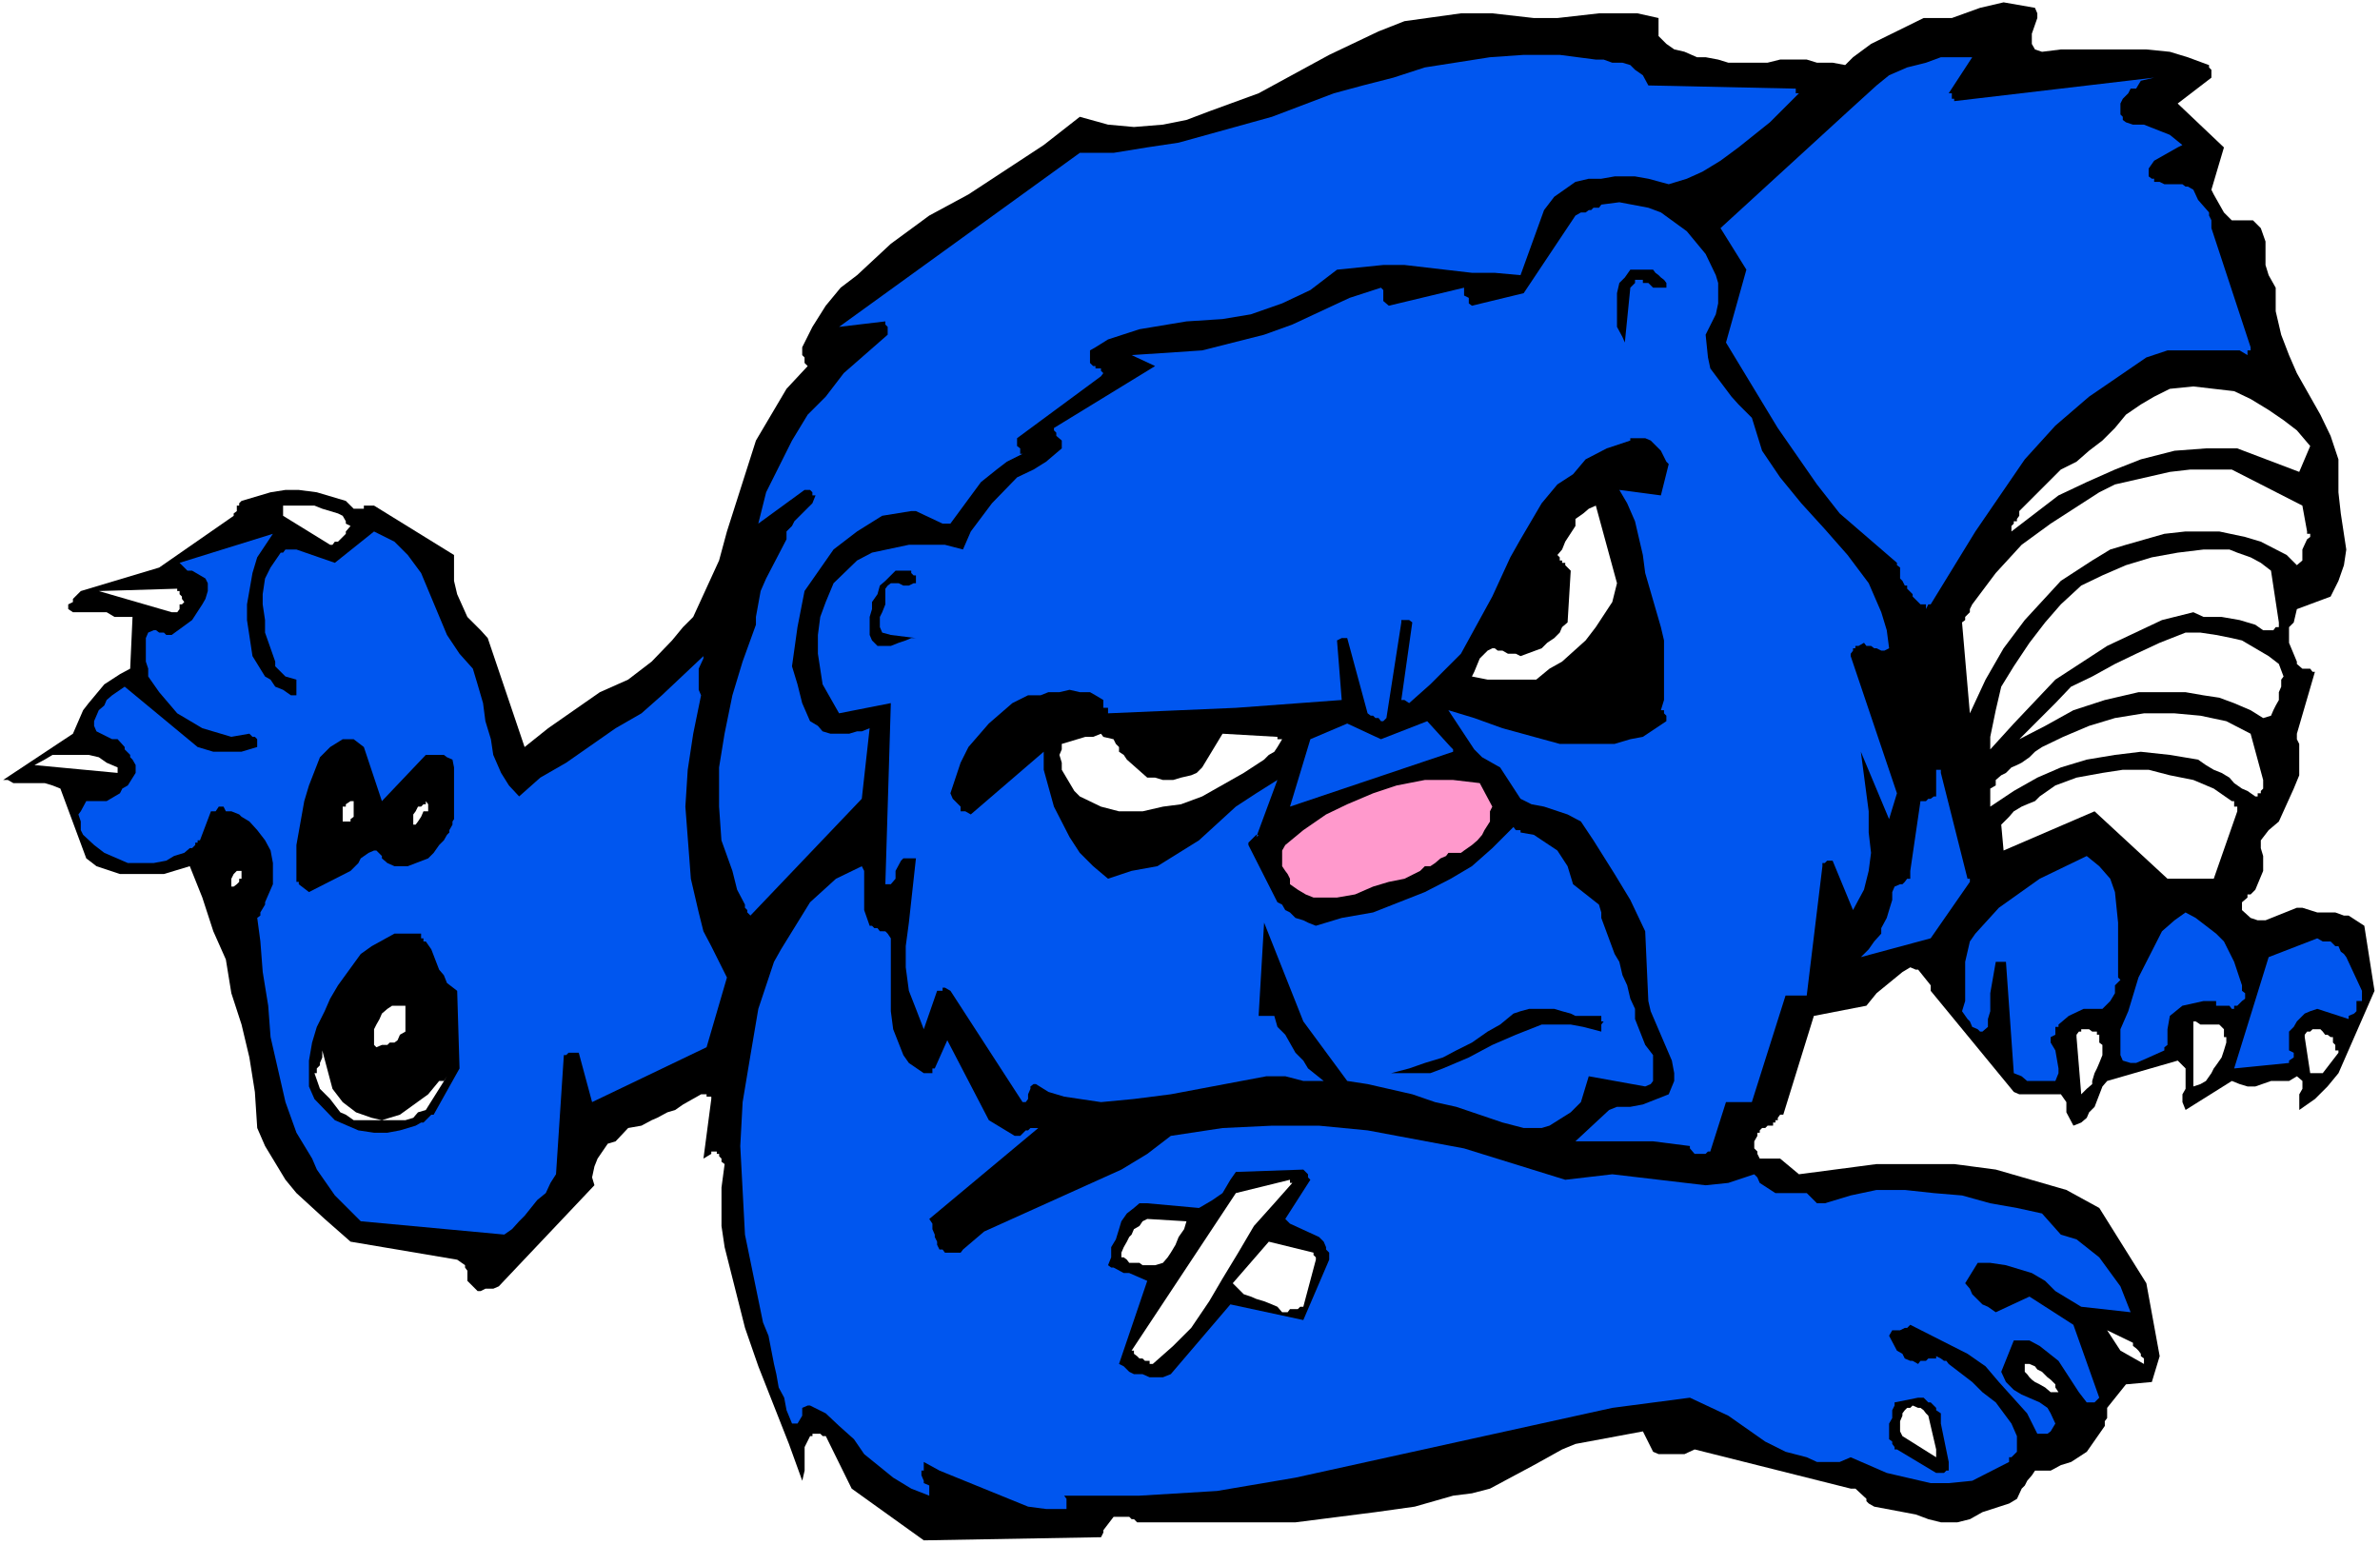 <?xml version="1.0" encoding="UTF-8" standalone="no"?>
<svg
   version="1.0"
   width="129.766mm"
   height="84.247mm"
   id="svg47"
   sodipodi:docname="Bear - Wounded.wmf"
   xmlns:inkscape="http://www.inkscape.org/namespaces/inkscape"
   xmlns:sodipodi="http://sodipodi.sourceforge.net/DTD/sodipodi-0.dtd"
   xmlns="http://www.w3.org/2000/svg"
   xmlns:svg="http://www.w3.org/2000/svg">
  <rect width="100%" height="100%" fill="#333333" stroke="none"/>
  <sodipodi:namedview
     id="namedview47"
     pagecolor="#ffffff"
     bordercolor="#000000"
     borderopacity="0.25"
     inkscape:showpageshadow="2"
     inkscape:pageopacity="0.0"
     inkscape:pagecheckerboard="0"
     inkscape:deskcolor="#d1d1d1"
     inkscape:document-units="mm" />
  <defs
     id="defs1">
    <pattern
       id="WMFhbasepattern"
       patternUnits="userSpaceOnUse"
       width="6"
       height="6"
       x="0"
       y="0" />
  </defs>
  <path
     style="fill:#ffffff;fill-opacity:1;fill-rule:evenodd;stroke:none"
     d="M 0,318.413 H 490.455 V 0 H 0 Z"
     id="path1" />
  <path
     style="fill:#000000;fill-opacity:1;fill-rule:evenodd;stroke:none"
     d="m 489.324,204.198 -2.101,-13.409 -3.232,-2.1 h -0.97 l -1.778,-0.646 h -3.717 l -3.07,-0.969 h -1.131 l -6.464,2.585 h -1.616 l -1.454,-0.485 -1.778,-1.615 v -1.615 l 1.131,-0.969 v -0.646 h 0.646 l 0.97,-0.969 1.616,-3.877 v -3.069 l -0.485,-1.615 v -1.615 l 1.616,-2.1 2.101,-1.777 3.07,-6.785 1.131,-2.746 v -6.462 l -0.485,-0.969 v -1.131 l 3.717,-12.762 h -0.485 l -0.485,-0.646 h -1.616 l -1.131,-0.969 v -0.485 l -1.616,-3.877 v -3.231 l 0.97,-0.969 0.646,-2.746 6.949,-2.585 1.616,-3.231 1.131,-3.231 0.485,-3.231 -1.131,-7.431 -0.485,-4.362 v -6.785 l -1.616,-4.846 -2.101,-4.362 -4.848,-8.562 -1.616,-3.716 -1.616,-4.2 -1.131,-4.846 v -4.846 l -1.454,-2.585 -0.646,-2.1 v -4.846 l -0.97,-2.746 -1.616,-1.615 h -3.878 -0.485 l -1.616,-1.615 -2.101,-3.716 -0.485,-0.969 2.586,-8.724 -9.534,-9.047 6.949,-5.331 v -1.615 l -0.485,-0.485 v -0.485 l -4.363,-1.615 -3.717,-1.131 -4.848,-0.485 h -17.614 l -3.878,0.485 -1.454,-0.485 -0.646,-1.131 V 6.947 l 1.131,-3.231 V 2.746 l -0.485,-1.131 -6.464,-1.131 -4.848,1.131 -5.818,2.1 h -3.232 -2.586 l -10.827,5.331 -3.717,2.746 -1.616,1.615 -2.586,-0.485 h -3.232 l -2.101,-0.646 h -5.494 l -2.586,0.646 H 356.166 l -2.101,-0.646 -2.586,-0.485 h -1.778 l -2.586,-1.131 -2.101,-0.485 -1.616,-1.131 -1.616,-1.615 V 3.716 l -4.363,-0.969 h -3.717 -4.202 l -8.565,0.969 h -4.848 l -8.565,-0.969 h -6.464 l -11.635,1.615 -5.333,2.1 -10.181,4.846 -14.544,7.916 -10.181,3.716 -4.686,1.777 -4.848,0.969 -5.979,0.485 -5.333,-0.485 -5.818,-1.615 -7.434,5.816 -15.514,10.178 -8.08,4.362 -7.918,5.816 -6.949,6.462 -3.394,2.585 -3.07,3.716 -2.747,4.362 -2.101,4.2 v 1.615 l 0.485,0.485 V 74.797 l 0.646,0.646 -4.363,4.685 -6.302,10.662 -5.979,18.74 -1.616,5.977 -5.333,11.632 -2.101,2.1 -2.262,2.746 -4.202,4.362 -4.848,3.716 -5.818,2.585 -10.666,7.431 -4.848,3.877 -7.595,-22.455 -1.454,-1.615 -1.616,-1.615 -1.131,-1.131 -2.101,-4.685 -0.646,-2.746 v -5.331 L 77.083,104.199 h -2.101 v 0.646 h -2.101 l -1.616,-1.615 -5.979,-1.777 -3.717,-0.485 h -2.747 l -3.07,0.485 -5.979,1.777 -0.485,0.485 v 0.485 h -0.485 v 1.131 l -0.646,0.485 v 0.485 l -15.352,10.662 -16.16,4.846 -1.616,1.615 v 0.646 l -0.97,0.485 v 0.969 l 0.97,0.646 h 6.949 l 1.616,0.969 h 1.616 2.101 l -0.485,10.662 -2.101,1.131 -3.232,2.1 -3.232,3.877 -1.131,1.454 -2.101,4.846 -14.382,9.531 H 1.616 l 1.131,0.646 h 6.464 l 1.616,0.485 1.616,0.646 5.333,14.378 2.101,1.615 4.848,1.615 h 9.05 l 5.333,-1.615 2.586,6.462 2.262,6.947 2.586,5.816 1.131,6.947 2.101,6.462 1.616,6.785 1.131,7.108 0.485,7.431 1.616,3.716 4.202,6.947 2.262,2.746 5.818,5.331 5.333,4.685 21.978,3.716 1.616,1.131 v 0.485 l 0.485,0.646 v 1.131 0.969 l 2.101,2.1 h 0.646 l 0.97,-0.485 h 1.616 l 1.131,-0.485 19.715,-20.84 -0.485,-1.615 0.485,-2.262 0.646,-1.615 2.101,-3.069 1.616,-0.485 2.586,-2.746 2.747,-0.485 2.101,-1.131 1.131,-0.485 2.101,-1.131 1.616,-0.485 1.616,-1.131 3.717,-2.1 h 1.131 v 0.485 h 0.97 v 0.485 l -1.616,12.278 1.616,-0.969 v -0.485 h 1.131 v 0.485 h 0.485 v 0.485 l 0.485,0.485 v 0.646 l 0.646,0.485 -0.646,4.846 v 7.916 l 0.646,4.362 4.202,16.64 2.747,7.916 6.302,15.993 2.747,7.593 0.485,-2.1 v -4.846 l 1.131,-2.262 h 0.485 v -0.485 h 1.616 l 0.485,0.485 h 0.646 l 5.333,10.824 14.867,10.662 36.522,-0.646 0.485,-0.969 v -0.485 l 2.101,-2.746 h 3.232 l 0.485,0.485 h 0.485 l 0.646,0.646 h 32.643 l 16.483,-2.1 8.08,-1.131 7.918,-2.262 3.878,-0.485 3.717,-0.969 9.05,-4.846 5.818,-3.231 2.747,-1.131 13.898,-2.585 2.101,4.2 1.131,0.485 h 5.333 l 2.101,-0.969 32.158,8.077 h 0.97 l 2.262,2.1 v 0.485 l 0.485,0.485 1.131,0.646 8.565,1.615 2.586,0.969 2.586,0.646 h 3.394 l 2.586,-0.646 2.586,-1.454 5.494,-1.777 1.616,-0.969 0.97,-2.1 0.646,-0.646 0.485,-0.969 0.97,-1.131 0.646,-0.969 h 0.485 2.747 l 2.101,-1.131 2.101,-0.646 3.232,-2.1 3.717,-5.331 V 292.888 l 0.485,-0.646 v -2.1 l 3.878,-4.846 5.333,-0.485 1.616,-5.331 -2.747,-15.024 -9.696,-15.509 -6.787,-3.716 -14.544,-4.2 -8.565,-1.131 h -15.998 l -15.998,2.1 -3.878,-3.231 h -4.202 l -0.485,-0.969 v -0.485 l -0.646,-0.646 v -1.454 l 0.646,-1.131 v -0.646 h 0.485 v -0.485 l 0.485,-0.485 h 0.646 l 0.485,-0.485 h 1.131 v -0.646 h 0.485 v -0.485 h 0.485 v -0.485 l 0.485,-0.646 h 0.646 l 6.302,-20.355 10.827,-2.1 2.101,-2.585 5.333,-4.362 1.616,-0.969 1.131,0.485 h 0.485 l 2.586,3.231 v 1.131 l 17.13,20.84 1.131,0.485 h 8.565 l 1.131,1.615 v 2.1 l 1.454,2.746 1.616,-0.646 1.131,-0.969 0.485,-1.131 1.131,-1.131 1.616,-4.2 0.97,-1.131 14.544,-4.2 0.97,0.969 0.646,0.646 v 4.2 l -0.646,1.131 v 1.615 l 0.646,1.615 9.534,-5.977 1.616,0.646 1.616,0.485 h 1.616 l 3.232,-1.131 h 2.101 1.616 l 1.616,-0.969 1.131,0.969 v 1.615 l -0.646,1.131 v 3.231 l 3.232,-2.262 2.586,-2.585 2.262,-2.746 z"
     id="path2" />
  <path
     style="fill:#0056ef;fill-opacity:1;fill-rule:evenodd;stroke:none"
     d="m 486.739,204.198 -3.232,-6.947 -0.485,-0.646 -0.646,-0.485 -0.485,-1.131 h -0.646 l -0.97,-0.969 h -0.646 -0.97 l -1.131,-0.646 -10.019,3.877 -7.11,22.94 11.312,-1.131 v -0.485 l 0.97,-0.646 v -0.485 -0.485 l -0.97,-0.485 v -0.646 -0.485 -0.485 -1.131 -1.131 l 0.97,-0.969 0.646,-1.131 1.131,-1.131 0.485,-0.485 1.131,-0.485 1.454,-0.485 6.464,2.1 v -0.646 l 1.131,-0.485 0.485,-0.485 v -1.131 -0.969 h 1.131 v -1.131 z"
     id="path3" />
  <path
     style="fill:#ffffff;fill-opacity:1;fill-rule:evenodd;stroke:none"
     d="m 480.759,214.86 v -0.485 -0.646 h -0.485 l -0.646,-0.485 h -0.485 l -0.485,-0.646 -0.485,-0.485 h -0.646 -0.485 -0.485 l -0.485,0.485 h -0.646 l -0.485,0.646 v 0.485 l 1.131,7.431 h 0.485 0.485 0.485 0.646 0.485 l 3.232,-4.2 v -0.485 h -0.646 v -0.646 -0.485 z"
     id="path4" />
  <path
     style="fill:#ffffff;fill-opacity:1;fill-rule:evenodd;stroke:none"
     d="m 475.427,109.53 -0.97,-5.331 -14.544,-7.431 h -8.565 l -4.202,0.485 -11.312,2.585 -3.232,1.615 -10.019,6.462 -5.979,4.362 -5.333,5.816 -4.848,6.462 -0.485,0.969 v 0.646 l -0.97,0.969 v 0.646 l -0.646,0.485 1.616,18.74 3.232,-6.947 3.717,-6.462 4.363,-5.816 7.434,-8.077 6.464,-4.2 3.717,-2.262 3.232,-0.969 7.918,-2.262 4.363,-0.485 h 6.949 l 5.333,1.131 3.232,0.969 5.333,2.746 2.101,2.1 1.131,-0.969 v -2.262 l 0.97,-2.1 0.646,-0.485 v -0.646 h -0.646 z"
     id="path5" />
  <path
     style="fill:#ffffff;fill-opacity:1;fill-rule:evenodd;stroke:none"
     d="m 476.073,91.921 -2.747,-3.231 -2.747,-2.1 -3.07,-2.1 -3.717,-2.262 -3.394,-1.615 -4.202,-0.485 -4.202,-0.485 -4.848,0.485 -3.232,1.615 -2.747,1.615 -3.07,2.1 -2.262,2.746 -2.586,2.585 -2.747,2.1 -2.586,2.262 -3.232,1.615 -8.565,8.562 v 0.485 0.485 l -0.485,0.646 v 0.485 h -0.646 v 0.485 l -0.485,0.485 v 1.131 l 4.848,-3.716 4.848,-3.716 5.818,-2.746 5.818,-2.585 5.333,-2.1 6.949,-1.777 6.464,-0.485 h 6.464 l 12.766,4.846 z"
     id="path6" />
  <path
     style="fill:#ffffff;fill-opacity:1;fill-rule:evenodd;stroke:none"
     d="m 470.579,139.417 -0.97,-2.585 -2.101,-1.615 -2.747,-1.615 -2.747,-1.615 -2.101,-0.485 -3.232,-0.646 -3.232,-0.485 h -3.07 l -5.333,2.1 -4.848,2.262 -4.363,2.1 -4.686,2.585 -4.363,2.1 -3.232,3.393 -3.717,3.716 -3.717,3.716 5.333,-2.746 5.818,-3.231 6.464,-2.1 6.949,-1.615 h 3.232 3.232 3.232 l 3.717,0.646 3.232,0.485 3.07,1.131 3.394,1.454 2.586,1.615 1.616,-0.485 0.485,-1.131 0.485,-0.969 0.646,-1.131 v -1.615 l 0.485,-1.131 v -1.454 z"
     id="path7" />
  <path
     style="fill:#ffffff;fill-opacity:1;fill-rule:evenodd;stroke:none"
     d="m 469.609,128.27 -1.616,-10.662 -2.101,-1.615 -2.101,-1.131 -2.747,-0.969 -1.616,-0.646 h -5.333 l -5.333,0.646 -5.333,0.969 -5.333,1.615 -4.848,2.1 -4.363,2.1 -4.202,3.877 -3.232,3.716 -3.232,4.2 -3.232,4.846 -2.586,4.2 -1.131,4.846 -1.131,5.493 v 4.2 -1.615 l 4.848,-5.331 8.565,-9.047 10.666,-6.947 11.312,-5.331 6.464,-1.615 2.101,0.969 h 3.717 l 3.717,0.646 3.232,0.969 1.616,1.131 h 2.101 l 0.485,-0.646 h 0.646 z"
     id="path8" />
  <path
     style="fill:#ffffff;fill-opacity:1;fill-rule:evenodd;stroke:none"
     d="m 466.377,160.741 -2.586,-9.531 -5.01,-2.585 -5.333,-1.131 -5.333,-0.485 h -6.302 l -5.979,0.969 -5.333,1.615 -5.333,2.262 -4.363,2.1 -1.454,0.969 -1.131,1.131 -1.616,1.131 -0.97,0.485 -1.131,0.485 -1.131,1.131 -0.97,0.485 -1.131,0.969 v 0.646 0.485 l -1.131,0.646 v 0.485 0.485 1.131 0.485 1.131 l 4.848,-3.231 4.848,-2.746 4.848,-2.1 5.333,-1.615 5.818,-0.969 5.333,-0.646 5.979,0.646 5.818,0.969 1.616,1.131 1.616,0.969 1.616,0.646 1.616,0.969 0.97,1.131 1.616,1.131 1.131,0.485 1.616,1.131 h 0.485 v -0.646 h 0.646 v -0.485 l 0.485,-0.485 v -0.646 -0.485 z"
     id="path9" />
  <path
     style="fill:#0056ef;fill-opacity:1;fill-rule:evenodd;stroke:none"
     d="m 463.791,71.566 -8.08,-24.555 v -1.615 l -0.485,-0.969 v -0.646 l -2.262,-2.585 -0.97,-2.1 -1.131,-0.646 h -0.485 l -0.646,-0.485 h -3.717 l -0.97,-0.485 h -1.131 v -0.646 h -0.485 l -0.646,-0.485 v -1.615 l 1.131,-1.615 4.848,-2.746 0.97,-0.485 -2.586,-2.1 -5.333,-2.1 h -2.262 l -1.454,-0.485 -0.646,-0.485 v -0.646 l -0.485,-0.485 v -2.262 l 0.485,-0.969 1.131,-1.131 0.485,-0.969 h 1.131 l 0.97,-1.615 2.747,-0.646 -41.208,4.846 V 20.355 h -0.485 v -1.131 h -0.646 l 4.848,-7.431 h -6.464 l -3.07,1.131 -3.878,0.969 -3.717,1.615 -2.586,2.1 -5.333,4.846 -26.826,24.555 5.333,8.562 -4.202,15.024 10.666,17.609 8.08,11.632 4.686,5.977 11.797,10.178 v 0.485 l 0.646,0.485 v 2.262 l 0.485,0.485 0.485,0.969 h 0.485 v 0.646 l 1.131,1.131 v 0.485 l 1.616,1.615 h 0.646 0.485 v 0.969 l 0.485,-0.969 h 0.485 l 9.211,-15.024 10.181,-14.862 6.302,-6.947 6.949,-5.977 11.797,-8.077 4.363,-1.454 h 8.565 2.586 3.717 l 1.616,0.969 v -0.969 h 0.646 z"
     id="path10" />
  <path
     style="fill:#0056ef;fill-opacity:1;fill-rule:evenodd;stroke:none"
     d="m 462.014,203.067 -1.616,-4.846 -2.101,-4.2 -1.616,-1.615 -4.202,-3.231 -2.101,-1.131 -2.262,1.615 -2.586,2.262 -4.848,9.531 -2.101,6.947 -1.616,3.716 v 5.331 l 0.485,1.131 1.616,0.485 h 1.131 l 2.586,-1.131 3.232,-1.454 v -0.646 l 0.646,-0.485 v -3.231 l 0.485,-2.746 2.586,-2.1 4.363,-0.969 h 1.616 0.485 0.485 v 0.969 h 1.616 0.485 0.646 l 0.485,0.646 h 0.485 v -0.646 h 0.646 l 0.97,-0.969 0.646,-0.485 v -1.131 l -0.646,-0.485 z"
     id="path11" />
  <path
     style="fill:#ffffff;fill-opacity:1;fill-rule:evenodd;stroke:none"
     d="m 461.044,167.203 v -0.969 h -0.646 v -0.485 -0.646 h -0.485 l -3.717,-2.585 -4.202,-1.777 -4.848,-0.969 -4.363,-1.131 h -5.333 l -4.202,0.646 -5.333,0.969 -4.363,1.615 -1.616,1.131 -1.616,1.131 -0.97,0.969 -1.616,0.646 -1.131,0.485 -1.616,0.969 -0.97,1.131 -1.616,1.615 0.485,5.331 18.746,-8.077 15.029,13.893 h 9.534 z"
     id="path12" />
  <path
     style="fill:#ffffff;fill-opacity:1;fill-rule:evenodd;stroke:none"
     d="m 458.782,214.86 v -0.485 -0.646 h -0.485 v -0.485 -0.646 -0.485 l -0.485,-0.485 -0.485,-0.485 h -1.131 -0.485 -1.131 -1.131 l -0.97,-0.646 h -0.485 v 13.409 l 1.454,-0.485 1.131,-0.646 1.131,-1.615 0.485,-0.969 0.485,-0.646 1.131,-1.615 0.485,-1.454 z"
     id="path13" />
  <path
     style="fill:#ffffff;fill-opacity:1;fill-rule:evenodd;stroke:none"
     d="m 441.168,279.479 v -0.485 l -0.485,-0.646 -0.485,-0.485 -0.646,-0.485 v -0.646 l -5.333,-2.585 2.747,4.2 4.848,2.746 v -0.646 -0.485 z"
     id="path14" />
  <path
     style="fill:#0056ef;fill-opacity:1;fill-rule:evenodd;stroke:none"
     d="m 439.067,270.433 -2.101,-5.331 -4.363,-5.977 -4.686,-3.716 -3.232,-0.969 -3.878,-4.362 -5.171,-1.131 -5.494,-0.969 -5.818,-1.615 -5.818,-0.485 -5.979,-0.646 h -5.818 l -5.333,1.131 -5.333,1.615 h -1.616 l -1.616,-1.615 -0.485,-0.485 h -6.464 l -3.232,-2.1 -0.485,-1.131 -0.646,-0.646 -5.333,1.777 -4.686,0.485 -19.23,-2.262 -9.696,1.131 -20.846,-6.462 -19.877,-3.716 -10.019,-0.969 h -9.696 l -10.181,0.485 -10.666,1.615 -4.848,3.716 -5.333,3.231 -28.28,12.762 -4.363,3.716 -0.485,0.646 h -3.232 l -0.485,-0.646 h -0.646 l -0.485,-0.969 v -0.646 l -0.485,-0.969 v -0.485 l -0.485,-1.131 v -1.131 l -0.646,-0.969 22.462,-18.74 h -1.616 l -0.485,0.485 h -0.485 l -1.131,1.131 h -1.131 l -5.333,-3.231 -8.565,-16.478 -2.586,5.816 h -0.485 v 0.969 h -1.778 l -3.07,-2.1 -1.131,-1.615 -2.101,-5.331 -0.485,-3.716 v -15.024 l -0.646,-0.969 -0.485,-0.485 H 181.315 l -0.485,-0.646 h -0.646 l -0.485,-0.485 h -0.485 l -1.131,-3.231 v -8.077 l -0.485,-0.969 -5.333,2.585 -5.333,4.846 -5.979,9.693 -1.454,2.585 -3.232,9.693 -1.616,9.531 -1.616,9.693 -0.485,9.047 0.97,18.255 3.717,18.093 1.131,2.746 1.131,5.816 0.485,2.1 0.485,2.746 1.131,2.1 0.485,2.585 1.131,2.746 h 1.131 l 0.97,-1.615 v -0.485 -1.131 l 1.131,-0.485 h 0.485 l 3.232,1.615 2.747,2.585 3.07,2.746 2.101,3.069 5.979,4.846 3.717,2.262 3.717,1.454 v -1.454 -0.646 l -1.131,-0.485 v -0.485 l -0.485,-1.131 v -0.969 h 0.485 v -1.777 l 3.232,1.777 18.261,7.431 3.717,0.485 h 4.202 v -2.1 l -0.485,-0.646 h 15.514 l 15.998,-0.969 16.16,-2.746 65.286,-14.378 15.998,-2.1 7.918,3.716 7.595,5.331 4.202,2.1 4.363,1.131 2.101,0.969 h 4.686 l 2.262,-0.969 7.434,3.231 9.05,2.1 h 3.717 l 4.848,-0.485 7.595,-3.877 v -0.969 h 0.485 l 1.131,-1.131 v -3.231 l -1.131,-2.585 -3.232,-4.362 -2.747,-2.1 -2.101,-2.1 -4.848,-3.716 -0.485,-0.646 h -0.485 l -0.646,-0.485 -0.97,-0.485 v 0.485 h -1.616 l -0.485,0.485 h -1.131 l -0.485,0.646 -1.131,-0.646 h -0.485 l -1.131,-0.485 -0.485,-0.969 -1.131,-0.646 -1.616,-3.069 0.646,-1.131 h 0.485 0.485 0.646 l 0.97,-0.485 h 0.485 l 0.646,-0.646 11.797,5.977 3.717,2.585 2.747,3.231 5.818,6.462 2.101,4.2 h 2.101 l 0.646,-0.485 0.97,-1.615 -0.97,-2.1 -0.646,-1.131 -1.616,-1.131 -3.717,-1.615 -1.616,-0.969 -1.616,-1.615 -0.97,-2.1 2.586,-6.462 h 3.232 l 2.101,1.131 3.878,3.069 4.202,6.462 1.616,2.1 h 1.616 l 0.97,-0.969 -5.333,-15.024 -9.05,-5.816 -6.949,3.231 -1.616,-1.131 -1.131,-0.485 -2.101,-2.1 -0.485,-1.131 -0.97,-1.131 2.586,-4.2 h 2.586 l 3.232,0.485 5.333,1.615 2.747,1.615 2.101,2.1 5.333,3.231 z"
     id="path15" />
  <path
     style="fill:#0056ef;fill-opacity:1;fill-rule:evenodd;stroke:none"
     d="m 436.481,199.836 v -9.693 l -0.646,-6.3 -0.97,-2.746 -2.262,-2.585 -2.586,-2.1 -9.696,4.685 -8.403,5.977 -4.848,5.331 -1.131,1.615 -0.97,4.2 v 8.077 l -0.646,2.1 1.131,1.615 0.485,0.485 0.485,1.131 1.131,0.485 0.485,0.485 h 0.485 l 1.131,-0.969 v -1.615 l 0.485,-1.615 v -3.716 l 1.131,-6.462 h 2.101 l 1.616,22.94 1.616,0.646 1.131,0.969 h 2.586 1.131 1.131 0.97 l 0.646,-1.615 v -0.969 l -0.646,-3.716 -0.97,-1.615 v -1.131 l 0.97,-0.485 v -0.646 -0.485 -0.485 h 0.646 v -0.485 l 2.101,-1.777 3.07,-1.454 h 3.878 l 1.616,-1.615 0.97,-1.615 v -0.485 -1.131 l 1.131,-1.131 -0.485,-0.485 z"
     id="path16" />
  <path
     style="fill:#ffffff;fill-opacity:1;fill-rule:evenodd;stroke:none"
     d="m 433.249,217.445 v -0.485 -0.485 -0.646 -0.485 l -0.646,-0.485 v -0.485 -0.646 -0.485 h -0.485 v -0.646 h -0.485 -0.485 l -0.646,-0.485 h -0.485 -0.646 -0.485 v 0.485 h -0.485 l -0.485,0.646 v 0.485 l 0.97,11.793 0.485,-0.485 0.646,-0.646 1.131,-0.969 v -0.646 l 0.485,-1.615 0.485,-0.969 0.485,-1.131 z"
     id="path17" />
  <path
     style="fill:#ffffff;fill-opacity:1;fill-rule:evenodd;stroke:none"
     d="m 424.2,286.911 -0.646,-0.969 v -0.646 l -0.97,-0.969 -0.646,-0.485 -1.131,-1.131 -0.97,-0.485 -0.485,-0.646 -1.131,-0.485 h -0.485 -0.485 v 0.485 0.646 0.485 l 0.485,0.485 0.485,0.646 0.485,0.485 0.646,0.485 0.97,0.485 1.131,0.646 1.131,0.969 h 0.97 z"
     id="path18" />
  <path
     style="fill:#0056ef;fill-opacity:1;fill-rule:evenodd;stroke:none"
     d="m 405.454,181.096 -5.494,-21.809 v -0.646 h -0.97 v 0.646 0.969 0.485 1.131 1.131 0.485 0.646 h -0.485 l -0.646,0.485 h -0.485 l -0.485,0.485 h -0.485 -0.646 l -2.101,14.378 v 0.646 0.969 h -0.646 l -0.485,0.646 -0.485,0.485 h -0.485 l -1.131,0.485 -0.485,1.131 v 1.615 l -0.646,2.1 -0.485,1.615 -1.131,2.1 v 1.131 l -1.454,1.615 -1.131,1.615 -1.616,1.615 14.382,-3.877 8.08,-11.632 v -0.646 z"
     id="path19" />
  <path
     style="fill:#000000;fill-opacity:1;fill-rule:evenodd;stroke:none"
     d="m 401.576,301.289 -1.616,-7.916 v -1.131 -0.969 l -0.97,-0.646 v -0.485 l -1.131,-1.131 h -0.485 l -0.97,-0.969 h -1.131 l -4.848,0.969 v 0.646 l -0.485,0.969 v 0.646 0.969 l -0.646,1.131 v 0.485 1.131 0.969 0.646 l 0.646,0.485 v 0.485 l 0.485,0.646 v 0.485 h 0.485 l 8.08,4.846 h 0.97 0.646 l 0.485,-0.485 h 0.485 v -1.131 z"
     id="path20" />
  <path
     style="fill:#ffffff;fill-opacity:1;fill-rule:evenodd;stroke:none"
     d="m 398.99,298.704 -1.616,-6.947 -0.485,-0.485 -0.485,-0.646 -0.646,-0.485 h -0.485 l -1.131,-0.485 -0.485,0.485 h -0.646 l -0.485,0.485 -0.485,0.646 v 0.485 l -0.485,1.131 v 0.485 1.131 0.485 l 0.485,0.969 6.949,4.362 v -0.646 -0.485 z"
     id="path21" />
  <path
     style="fill:#0056ef;fill-opacity:1;fill-rule:evenodd;stroke:none"
     d="m 390.91,163.487 -9.534,-28.271 v -0.485 l 0.485,-0.646 v -0.485 h 0.485 v -0.485 h 0.646 l 1.131,-0.646 0.485,0.646 h 0.97 l 0.646,0.485 h 0.485 l 0.97,0.485 h 0.646 l 0.97,-0.485 -0.485,-3.716 -1.131,-3.716 -2.586,-5.977 -4.363,-5.816 -4.686,-5.331 -4.848,-5.331 -4.363,-5.331 -3.717,-5.493 -2.101,-6.785 -1.616,-1.615 -1.131,-1.131 -1.454,-1.615 -4.363,-5.816 -0.485,-2.262 -0.485,-4.685 2.101,-4.2 0.485,-2.262 v -4.2 l -0.485,-1.615 -2.101,-4.362 -3.878,-4.685 -5.333,-3.877 -2.586,-0.969 -5.979,-1.131 -3.717,0.485 -0.485,0.646 h -1.131 l -0.485,0.485 h -0.485 l -0.646,0.485 h -0.97 l -1.131,0.646 -10.666,15.993 -10.666,2.585 -0.646,-0.485 v -1.131 l -0.97,-0.485 V 59.773 59.288 l -15.514,3.716 -1.131,-0.969 V 59.773 l -0.485,-0.485 -6.464,2.1 -11.797,5.493 -5.818,2.1 -12.766,3.231 -14.544,0.969 4.848,2.262 -20.846,12.762 v 0.485 l 0.485,0.485 v 0.646 l 1.131,0.969 v 1.615 l -3.232,2.746 -2.586,1.615 -3.394,1.615 -5.171,5.331 -4.363,5.816 -1.616,3.716 -3.717,-0.969 h -7.434 l -7.595,1.615 -3.07,1.615 -4.848,4.685 -1.616,3.877 -1.131,3.069 -0.485,3.716 v 3.877 l 0.97,6.3 3.394,5.977 10.666,-2.1 -1.131,37.318 h 1.131 l 0.97,-1.131 v -1.615 l 1.131,-2.1 0.485,-0.485 h 2.586 l -1.454,13.247 -0.646,4.846 v 4.362 l 0.646,4.846 1.454,3.716 1.616,4.2 2.747,-7.916 h 1.131 v -0.646 h 0.485 l 1.131,0.646 14.867,22.94 h 0.646 l 0.485,-0.646 v -0.969 l 0.485,-1.131 v -0.485 l 0.646,-0.485 h 0.485 l 2.586,1.615 3.232,0.969 7.595,1.131 6.787,-0.646 7.595,-0.969 19.715,-3.716 h 3.878 l 3.717,0.969 h 4.202 l -3.232,-2.585 -0.97,-1.615 -1.616,-1.615 -2.101,-3.716 -1.616,-1.615 -0.646,-2.262 h -3.232 l 1.131,-19.224 8.08,20.355 9.05,12.278 4.202,0.646 9.211,2.1 4.686,1.615 4.363,0.969 9.534,3.231 4.363,1.131 h 3.717 l 1.616,-0.485 4.363,-2.746 2.101,-2.1 1.616,-5.331 11.635,2.1 1.131,-0.485 0.485,-0.646 v -5.331 l -1.616,-2.1 -2.101,-5.331 v -2.1 l -0.97,-2.1 -0.646,-2.746 -0.97,-2.1 -0.646,-2.746 -0.97,-1.615 -2.747,-7.431 v -1.131 l -0.485,-1.615 -5.333,-4.2 -1.131,-3.716 -2.101,-3.231 -4.848,-3.231 -2.747,-0.485 v -0.485 h -0.97 l -0.485,-0.646 -4.363,4.362 -4.202,3.716 -4.363,2.585 -5.333,2.746 -10.666,4.2 -6.464,1.131 -5.333,1.615 -1.616,-0.646 -0.97,-0.485 -1.616,-0.485 -1.131,-1.131 -0.97,-0.485 -0.646,-1.131 -0.97,-0.485 -5.979,-11.793 v -0.485 l 1.616,-1.615 h 0.485 l -0.485,0.485 4.363,-11.793 -4.363,2.746 -4.202,2.746 -7.595,6.947 -8.565,5.331 -5.333,0.969 -4.848,1.615 -3.07,-2.585 -2.747,-2.746 -2.101,-3.231 -3.232,-6.3 -2.101,-7.593 v -3.716 l -15.029,12.924 -1.131,-0.646 h -0.485 -0.485 v -0.969 l -1.616,-1.615 -0.485,-1.131 2.101,-6.3 1.616,-3.231 4.202,-4.846 4.848,-4.2 3.232,-1.615 h 2.586 l 1.616,-0.646 h 2.262 l 2.101,-0.485 2.101,0.485 h 2.101 l 1.131,0.646 1.616,0.969 v 1.615 h 0.97 v 0.485 0.646 l 26.341,-1.131 21.816,-1.615 -0.97,-12.278 0.97,-0.485 h 1.131 l 4.202,15.509 0.646,0.485 h 0.485 l 0.485,0.485 h 0.646 l 0.485,0.646 h 0.485 l 0.646,-0.646 3.07,-19.709 v -0.485 h 1.616 l 0.646,0.485 -2.262,15.993 h 0.646 l 0.97,0.646 4.363,-3.877 6.302,-6.3 6.464,-11.793 3.717,-8.077 2.101,-3.716 4.363,-7.431 3.232,-3.877 3.232,-2.1 2.586,-3.069 4.363,-2.262 4.848,-1.615 v -0.485 h 3.07 l 1.131,0.485 2.101,2.1 1.131,2.262 0.485,0.485 -1.616,6.462 -8.565,-1.131 1.616,2.746 1.616,3.716 1.616,6.947 0.485,3.716 3.232,11.147 0.646,2.746 v 12.278 l -0.646,2.1 h 0.646 v 0.646 l 0.485,0.485 v 1.131 l -4.848,3.231 -2.586,0.485 -3.232,0.969 h -5.979 -5.333 l -11.797,-3.231 -5.818,-2.1 -5.333,-1.615 5.333,8.077 1.616,1.615 3.717,2.1 4.202,6.462 2.262,1.131 2.586,0.485 4.848,1.615 2.747,1.454 2.586,3.877 4.363,6.947 3.232,5.331 3.07,6.462 0.646,14.378 0.485,2.1 4.363,10.178 0.485,2.585 v 1.615 l -1.131,2.746 -5.333,2.1 -2.586,0.485 h -2.747 l -1.616,0.646 -6.949,6.462 h 15.998 l 7.595,0.969 v 0.485 l 0.97,1.131 h 2.262 l 0.485,-0.485 h 0.485 l 3.232,-10.178 h 5.333 l 6.949,-21.971 h 4.363 l 3.232,-26.656 v -0.646 h 0.485 l 0.485,-0.485 h 1.131 l 4.202,10.178 2.262,-4.2 0.97,-3.877 0.485,-3.716 -0.485,-4.2 v -4.362 l -1.616,-12.278 5.818,13.893 z"
     id="path22" />
  <path
     style="fill:#0056ef;fill-opacity:1;fill-rule:evenodd;stroke:none"
     d="m 369.579,18.255 -29.896,-0.646 -1.131,-2.1 -1.616,-1.131 -0.97,-0.969 -1.616,-0.485 h -2.101 l -1.778,-0.646 h -1.616 l -7.434,-0.969 h -7.434 l -6.949,0.485 -13.413,2.1 -6.464,2.1 -6.302,1.615 -5.979,1.615 -12.766,4.846 -19.23,5.331 -6.464,0.969 -6.949,1.131 h -6.949 l -49.611,35.864 9.534,-1.131 v 0.646 l 0.485,0.485 v 1.615 l -9.05,7.916 -3.717,4.846 -3.717,3.716 -3.232,5.331 -5.333,10.662 -1.616,6.462 9.534,-6.947 h 1.131 l 0.485,0.485 v 0.646 h 0.646 l -0.646,1.615 -2.586,2.585 -1.131,1.131 -0.485,0.969 -1.131,1.131 v 1.615 l -4.202,8.077 -1.131,2.585 -0.97,5.331 v 1.615 l -2.747,7.593 -2.101,6.947 -1.616,7.916 -1.131,6.947 v 8.077 l 0.485,6.947 2.262,6.3 0.97,3.877 1.616,3.069 v 0.646 l 0.485,0.485 v 0.485 l 0.646,0.646 22.947,-24.071 1.616,-14.539 -1.616,0.646 h -0.97 l -1.616,0.485 h -3.878 l -1.616,-0.485 -0.97,-1.131 -1.616,-0.969 -1.616,-3.716 -0.97,-3.877 -1.131,-3.716 1.131,-8.077 1.454,-7.431 5.979,-8.562 4.848,-3.716 5.171,-3.231 5.979,-0.969 h 0.97 l 5.494,2.585 h 1.616 l 6.302,-8.562 3.232,-2.585 2.101,-1.615 3.232,-1.615 h -0.485 V 92.406 l -0.646,-0.485 v -1.615 l 17.291,-12.762 0.485,-0.646 -0.485,-0.485 v -0.485 h -1.131 v -0.485 h -0.485 l -0.646,-0.646 v -2.585 l 1.131,-0.646 2.586,-1.615 6.464,-2.1 9.696,-1.615 7.434,-0.485 5.818,-0.969 6.464,-2.262 5.818,-2.746 2.747,-2.1 2.747,-2.1 9.534,-0.969 h 4.363 l 13.898,1.615 h 4.686 l 5.333,0.485 4.848,-13.409 2.101,-2.746 4.363,-3.069 2.747,-0.646 h 2.586 l 2.747,-0.485 h 4.202 l 2.747,0.485 4.202,1.131 3.717,-1.131 3.232,-1.454 3.717,-2.262 3.717,-2.746 6.464,-5.17 5.979,-5.977 h -0.646 v -0.969 z"
     id="path23" />
  <path
     style="fill:#000000;fill-opacity:1;fill-rule:evenodd;stroke:none"
     d="m 342.915,57.673 -0.646,-0.485 -0.485,-0.485 -0.646,-0.485 -0.485,-0.646 h -4.686 l -1.131,1.615 -1.131,1.131 -0.485,2.1 v 2.1 2.746 2.1 l 1.131,2.1 0.485,1.131 1.131,-11.308 0.97,-0.969 v -0.646 h 1.616 v 0.646 h 1.131 l 0.97,0.969 h 1.131 0.485 0.646 0.485 v -0.969 z"
     id="path24" />
  <path
     style="fill:#ffffff;fill-opacity:1;fill-rule:evenodd;stroke:none"
     d="M 334.35,130.37 319.806,142.648 Z"
     id="path25" />
  <path
     style="fill:#ffffff;fill-opacity:1;fill-rule:evenodd;stroke:none"
     d="m 333.219,120.192 -4.363,-15.993 -1.454,0.646 -1.131,0.969 -1.616,1.131 v 1.454 l -2.101,3.231 -0.646,1.615 -0.97,1.131 0.485,0.485 v 0.646 h 0.485 v 0.485 h 0.646 v 0.485 l 1.131,1.131 -0.646,10.662 -1.131,0.969 -0.485,1.131 -1.131,1.131 -1.454,0.969 -1.131,1.131 -4.363,1.615 -0.97,-0.485 h -1.616 l -1.131,-0.646 h -0.97 l -0.646,-0.485 h -0.485 l -0.97,0.485 -1.616,1.615 -1.131,2.746 -0.485,0.969 3.232,0.646 h 6.787 1.778 1.454 l 2.747,-2.262 2.586,-1.454 4.848,-4.362 2.101,-2.746 3.394,-5.17 z"
     id="path26" />
  <path
     style="fill:#000000;fill-opacity:1;fill-rule:evenodd;stroke:none"
     d="m 330.472,210.498 h -0.485 v -0.485 -0.646 h -5.333 l -0.97,-0.485 -1.778,-0.485 -1.616,-0.485 h -1.454 -2.262 -1.454 l -1.778,0.485 -1.454,0.485 -2.747,2.262 -2.586,1.454 -3.232,2.262 -3.232,1.615 -2.747,1.454 -3.717,1.131 -3.232,1.131 -3.717,0.969 h 2.101 3.232 2.747 l 2.586,-0.969 5.333,-2.262 4.848,-2.585 4.848,-2.1 5.333,-2.1 h 3.232 2.747 l 2.586,0.485 3.717,0.969 v -0.485 -0.485 -0.485 z"
     id="path27" />
  <path
     style="fill:#ff99cc;fill-opacity:1;fill-rule:evenodd;stroke:none"
     d="m 307.524,166.234 -2.586,-4.846 -5.494,-0.646 h -5.818 l -5.818,1.131 -4.848,1.615 -5.333,2.262 -4.363,2.1 -4.686,3.231 -3.717,3.069 -0.646,1.131 v 1.131 0.969 1.131 l 0.646,0.969 0.485,0.646 0.485,0.969 v 1.131 l 1.616,1.131 1.616,0.969 1.616,0.646 h 1.616 3.232 l 3.717,-0.646 3.717,-1.615 3.232,-0.969 3.232,-0.646 3.232,-1.615 0.97,-0.969 h 1.131 l 0.97,-0.646 1.131,-0.969 1.131,-0.485 0.485,-0.646 h 0.97 1.616 l 0.646,-0.485 1.616,-1.131 1.131,-0.969 0.97,-1.131 0.485,-0.969 1.131,-1.777 v -2.1 z"
     id="path28" />
  <path
     style="fill:#0056ef;fill-opacity:1;fill-rule:evenodd;stroke:none"
     d="m 298.96,153.956 -4.848,-5.331 -9.534,3.716 -6.949,-3.231 -7.595,3.231 -4.202,13.893 33.613,-11.308 v -0.485 z"
     id="path29" />
  <path
     style="fill:#000000;fill-opacity:1;fill-rule:evenodd;stroke:none"
     d="M 273.912,259.609 V 258.155 l -0.646,-0.646 v -0.485 l -0.485,-1.131 -0.97,-0.969 -5.979,-2.746 -0.97,-0.969 5.171,-8.077 -0.485,-0.485 v -0.646 l -0.97,-0.969 -13.898,0.485 -1.131,1.615 -1.616,2.746 -2.101,1.454 -2.747,1.615 -10.666,-0.969 h -0.485 -0.485 -0.646 l -1.131,0.969 -1.454,1.131 -1.131,1.615 -0.485,1.615 -0.646,2.1 -0.97,1.615 v 2.1 l -0.646,1.615 0.646,0.485 h 0.485 l 2.101,1.131 h 1.131 l 3.717,1.615 -5.818,17.124 0.97,0.485 1.131,1.131 0.97,0.485 h 1.778 l 1.454,0.646 h 2.747 l 1.616,-0.646 12.282,-14.378 15.029,3.231 z"
     id="path30" />
  <path
     style="fill:#ffffff;fill-opacity:1;fill-rule:evenodd;stroke:none"
     d="m 271.164,259.609 v -0.485 l -0.485,-0.485 V 258.155 l -9.211,-2.262 -7.434,8.562 1.131,1.131 1.131,1.131 1.454,0.485 1.131,0.485 1.616,0.485 1.616,0.646 1.131,0.485 0.97,1.131 h 0.646 0.485 l 0.485,-0.646 h 0.485 0.646 0.485 l 0.485,-0.485 h 0.646 z"
     id="path31" />
  <path
     style="fill:#ffffff;fill-opacity:1;fill-rule:evenodd;stroke:none"
     d="m 265.832,243.131 -11.15,2.746 -21.493,32.471 h 0.485 v 0.646 l 0.646,0.485 0.485,0.485 h 0.646 l 0.485,0.485 h 0.485 0.485 v 0.646 h 0.646 l 4.202,-3.716 3.717,-3.716 3.717,-5.493 2.747,-4.685 3.232,-5.331 3.232,-5.493 4.202,-4.685 3.717,-4.2 h -0.485 z"
     id="path32" />
  <path
     style="fill:#ffffff;fill-opacity:1;fill-rule:evenodd;stroke:none"
     d="m 264.216,152.341 h -0.97 v -0.485 l -11.312,-0.646 -4.202,6.947 -1.131,1.131 -1.131,0.485 -2.101,0.485 -1.616,0.485 h -2.101 l -1.616,-0.485 h -1.616 l -4.202,-3.716 -0.646,-0.969 -0.97,-0.646 v -0.969 l -0.646,-0.646 -0.485,-0.969 -2.101,-0.485 -0.485,-0.646 -1.616,0.646 h -1.616 l -4.848,1.454 v 1.131 l -0.485,1.131 0.485,1.615 v 1.454 l 2.586,4.362 1.131,1.131 4.363,2.1 3.717,0.969 h 4.848 l 4.202,-0.969 3.717,-0.485 4.363,-1.615 8.565,-4.846 4.202,-2.746 0.97,-0.969 1.131,-0.646 0.646,-0.969 z"
     id="path33" />
  <path
     style="fill:#ffffff;fill-opacity:1;fill-rule:evenodd;stroke:none"
     d="m 244.501,251.693 -8.08,-0.485 -0.97,0.485 -0.646,0.969 -1.131,0.646 -0.485,1.131 -0.485,0.485 -0.485,0.969 -0.646,1.131 -0.485,1.131 v 0.969 h 0.485 l 0.646,0.485 0.485,0.646 h 0.97 1.131 l 0.646,0.485 h 0.97 1.616 l 1.616,-0.485 0.97,-1.131 0.646,-0.969 0.97,-1.615 0.646,-1.615 1.131,-1.615 z"
     id="path34" />
  <path
     style="fill:#ffffff;fill-opacity:1;fill-rule:evenodd;stroke:none"
     d="m 234.805,171.565 -10.181,-0.485 z"
     id="path35" />
  <path
     style="fill:#000000;fill-opacity:1;fill-rule:evenodd;stroke:none"
     d="m 188.749,131.501 -5.171,-0.646 -1.778,-0.485 -0.485,-1.131 v -0.969 -1.131 l 0.485,-0.969 0.646,-1.615 v -1.615 -1.615 l 0.485,-0.646 0.646,-0.485 h 0.97 0.646 l 0.97,0.485 h 1.131 l 0.97,-0.485 h 0.485 v -0.485 -0.485 -0.646 h -0.485 l -0.485,-0.485 v -0.485 h -1.131 -0.485 -1.616 l -0.97,0.969 -1.131,1.131 -1.131,0.969 -0.485,1.777 -1.131,1.615 v 1.454 l -0.485,1.615 v 0.646 0.485 0.969 0.646 0.485 0.485 l 0.485,1.131 1.131,1.131 h 0.97 1.778 l 1.616,-0.646 1.454,-0.485 1.131,-0.485 z"
     id="path36" />
  <path
     style="fill:#0056ef;fill-opacity:1;fill-rule:evenodd;stroke:none"
     d="m 149.803,201.451 -3.232,-6.462 -1.616,-3.069 -0.97,-3.877 -1.616,-6.947 -1.131,-14.862 0.485,-7.593 1.131,-7.431 1.616,-7.916 -0.485,-1.131 v -4.362 l 0.97,-2.1 v -0.485 l -8.565,8.077 -4.202,3.716 -5.333,3.069 -10.181,7.108 -5.333,3.069 -4.363,3.877 -2.101,-2.262 -1.616,-2.585 -1.616,-3.716 -0.485,-3.231 -1.131,-3.716 -0.485,-3.716 -1.131,-3.877 -0.97,-3.231 -2.747,-3.069 -2.586,-3.877 -5.333,-12.762 -2.747,-3.716 -2.747,-2.746 -4.202,-2.1 -8.08,6.462 -7.918,-2.746 h -2.262 l -0.485,0.646 h -0.485 l -2.101,3.069 -1.131,2.262 -0.485,3.231 v 2.1 l 0.485,3.231 v 2.585 l 2.101,5.977 v 0.969 l 2.101,2.1 2.262,0.646 v 3.231 h -1.131 l -1.616,-1.131 -1.616,-0.646 -0.97,-1.454 -1.131,-0.646 -2.586,-4.2 -1.131,-7.431 v -3.231 l 1.131,-6.462 0.97,-3.231 3.232,-4.846 -19.23,5.977 1.616,1.615 h 0.97 l 2.747,1.615 0.485,0.969 v 1.615 l -0.485,1.615 -0.646,1.131 -2.101,3.231 -4.202,3.069 h -1.131 l -0.485,-0.485 h -0.97 l -0.646,-0.485 h -0.485 l -1.131,0.485 -0.485,1.131 v 4.846 l 0.485,1.454 v 1.615 l 2.262,3.231 3.717,4.362 5.171,3.069 5.979,1.777 3.717,-0.646 0.646,0.646 h 0.485 l 0.485,0.485 v 1.615 l -3.232,0.969 H 43.955 l -3.232,-0.969 -15.029,-12.439 -2.586,1.777 -1.131,0.969 -0.485,1.131 -1.131,0.969 -0.97,2.262 v 0.969 l 0.485,1.131 3.232,1.615 h 1.131 l 1.454,1.615 v 0.485 l 1.131,1.131 v 0.485 l 0.485,0.485 0.646,1.131 v 1.615 l -1.616,2.585 -1.131,0.646 -0.485,0.969 -2.747,1.615 H 17.776 l -1.131,2.1 -0.485,0.646 0.485,1.454 v 1.777 l 0.485,0.969 2.262,2.1 2.101,1.615 4.848,2.1 h 5.333 l 2.586,-0.485 1.616,-0.969 2.101,-0.646 1.131,-0.969 h 0.485 l 0.646,-0.646 v -0.485 h 0.485 v -0.485 h 0.485 l 2.262,-5.977 h 0.97 l 0.646,-0.969 h 0.97 l 0.485,0.969 h 1.131 l 1.616,0.646 0.485,0.485 1.616,0.969 1.616,1.777 1.616,2.1 1.131,2.1 0.485,2.585 v 4.362 l -1.616,3.716 v 0.485 l -0.97,1.615 v 0.646 l -0.646,0.485 0.646,4.846 0.485,6.3 1.131,6.947 0.485,6.462 3.07,13.409 2.262,6.3 3.232,5.331 0.97,2.262 3.717,5.331 5.333,5.331 29.573,2.746 1.616,-1.131 1.454,-1.615 1.131,-1.131 2.586,-3.231 1.778,-1.454 0.97,-2.1 1.131,-1.777 1.616,-24.555 h 0.485 l 0.485,-0.485 h 2.101 l 2.747,10.178 23.594,-11.308 z"
     id="path37" />
  <path
     style="fill:#000000;fill-opacity:1;fill-rule:evenodd;stroke:none"
     d="m 94.697,220.191 -0.485,-15.993 -2.101,-1.615 -0.646,-1.615 -0.97,-1.131 -1.616,-4.2 -1.131,-1.615 h -0.485 v -0.646 h -0.485 v -0.969 h -5.494 l -4.686,2.585 -2.262,1.615 -4.686,6.462 -1.616,2.746 -1.131,2.585 -1.616,3.231 -0.97,3.231 -0.646,3.716 v 5.331 l 1.131,2.585 4.202,4.362 4.848,2.1 3.232,0.485 h 2.747 l 2.586,-0.485 3.232,-0.969 1.131,-0.646 h 0.485 l 1.616,-1.615 h 0.485 z"
     id="path38" />
  <path
     style="fill:#000000;fill-opacity:1;fill-rule:evenodd;stroke:none"
     d="m 93.566,168.819 v -10.662 l -0.323,-1.615 -1.131,-0.485 -0.646,-0.485 h -3.717 l -9.05,9.531 -3.717,-11.147 -2.101,-1.615 H 70.619 l -2.586,1.615 -2.101,2.1 -2.262,5.816 -0.97,3.231 -1.616,9.047 v 7.593 h 0.485 v 0.485 l 2.101,1.615 8.565,-4.362 1.616,-1.615 0.485,-0.969 1.616,-1.131 1.131,-0.485 h 0.485 l 1.131,1.131 v 0.485 l 1.131,0.969 1.454,0.646 h 2.747 l 4.202,-1.615 1.131,-1.131 1.131,-1.615 0.97,-0.969 0.646,-1.131 0.485,-0.485 v -0.485 l 0.646,-1.131 v -0.646 z"
     id="path39" />
  <path
     style="fill:#ffffff;fill-opacity:1;fill-rule:evenodd;stroke:none"
     d="m 90.496,222.776 -2.262,2.746 -5.818,4.2 -3.717,1.131 -2.101,-0.485 -3.232,-1.131 -2.747,-2.1 -2.101,-2.746 -2.101,-7.916 v 1.454 l -0.485,1.131 v 0.485 l -0.646,0.646 v 0.969 h -0.485 l 1.131,3.231 2.101,2.1 2.101,2.746 1.131,0.485 1.616,1.131 h 10.666 l 1.616,-0.485 0.97,-1.131 1.616,-0.485 4.363,-6.947 -0.646,0.969 h -0.485 z"
     id="path40" />
  <path
     style="fill:#ffffff;fill-opacity:1;fill-rule:evenodd;stroke:none"
     d="m 87.749,165.103 v 0.646 h -0.485 l -0.485,0.485 h -0.646 l -0.485,0.969 -0.485,0.646 v 0.969 0.485 0.646 h 0.485 l 0.485,-0.646 0.646,-0.969 0.485,-1.131 H 88.234 v -0.969 -0.485 z"
     id="path41" />
  <path
     style="fill:#ffffff;fill-opacity:1;fill-rule:evenodd;stroke:none"
     d="m 83.547,210.498 v -0.485 -0.646 -0.485 -0.485 -0.485 -0.646 h -1.131 -1.131 -0.485 l -0.97,0.646 -1.131,0.969 -0.485,1.131 -0.646,1.131 -0.485,0.969 v 0.485 0.646 0.485 0.646 0.485 0.485 l 0.485,0.485 1.131,-0.485 h 1.131 l 0.485,-0.485 h 0.97 l 0.646,-0.485 0.485,-1.131 1.131,-0.646 v -0.969 -0.485 z"
     id="path42" />
  <path
     style="fill:#ffffff;fill-opacity:1;fill-rule:evenodd;stroke:none"
     d="m 72.882,167.203 v -0.969 -0.485 -0.646 h -0.646 l -0.97,0.646 v 0.485 H 70.619 v 0.969 0.646 0.969 0.485 h 0.646 0.97 v -0.485 l 0.646,-0.485 v -0.485 z"
     id="path43" />
  <path
     style="fill:#ffffff;fill-opacity:1;fill-rule:evenodd;stroke:none"
     d="m 70.619,106.299 -0.97,-0.485 -1.616,-0.485 -1.616,-0.485 -1.616,-0.646 H 63.186 61.57 59.954 58.338 v 0.646 0.485 0.485 0.485 l 9.696,5.977 h 0.485 l 0.485,-0.646 h 0.646 l 0.485,-0.485 0.485,-0.485 0.646,-0.646 v -0.485 l 0.97,-1.131 -0.97,-0.485 v -0.485 z"
     id="path44" />
  <path
     style="fill:#ffffff;fill-opacity:1;fill-rule:evenodd;stroke:none"
     d="m 49.773,179.481 h -0.485 -0.485 l -0.646,0.646 -0.485,0.969 v 0.646 0.485 0.485 h 0.485 l 0.646,-0.485 0.485,-0.485 v -0.646 h 0.485 v -0.969 z"
     id="path45" />
  <path
     style="fill:#ffffff;fill-opacity:1;fill-rule:evenodd;stroke:none"
     d="m 37.491,122.939 -0.485,-0.485 v -0.646 h -0.485 v -0.485 l -16.16,0.485 15.029,4.362 h 0.485 0.646 l 0.485,-0.646 v -0.969 h 0.485 l 0.485,-0.485 -0.485,-0.646 z"
     id="path46" />
  <path
     style="fill:#ffffff;fill-opacity:1;fill-rule:evenodd;stroke:none"
     d="m 24.24,158.156 -2.262,-0.969 -1.616,-1.131 -2.101,-0.485 h -2.586 -2.262 -2.586 l -1.616,0.969 -2.101,1.131 17.13,1.615 v -0.646 z"
     id="path47" />
</svg>
